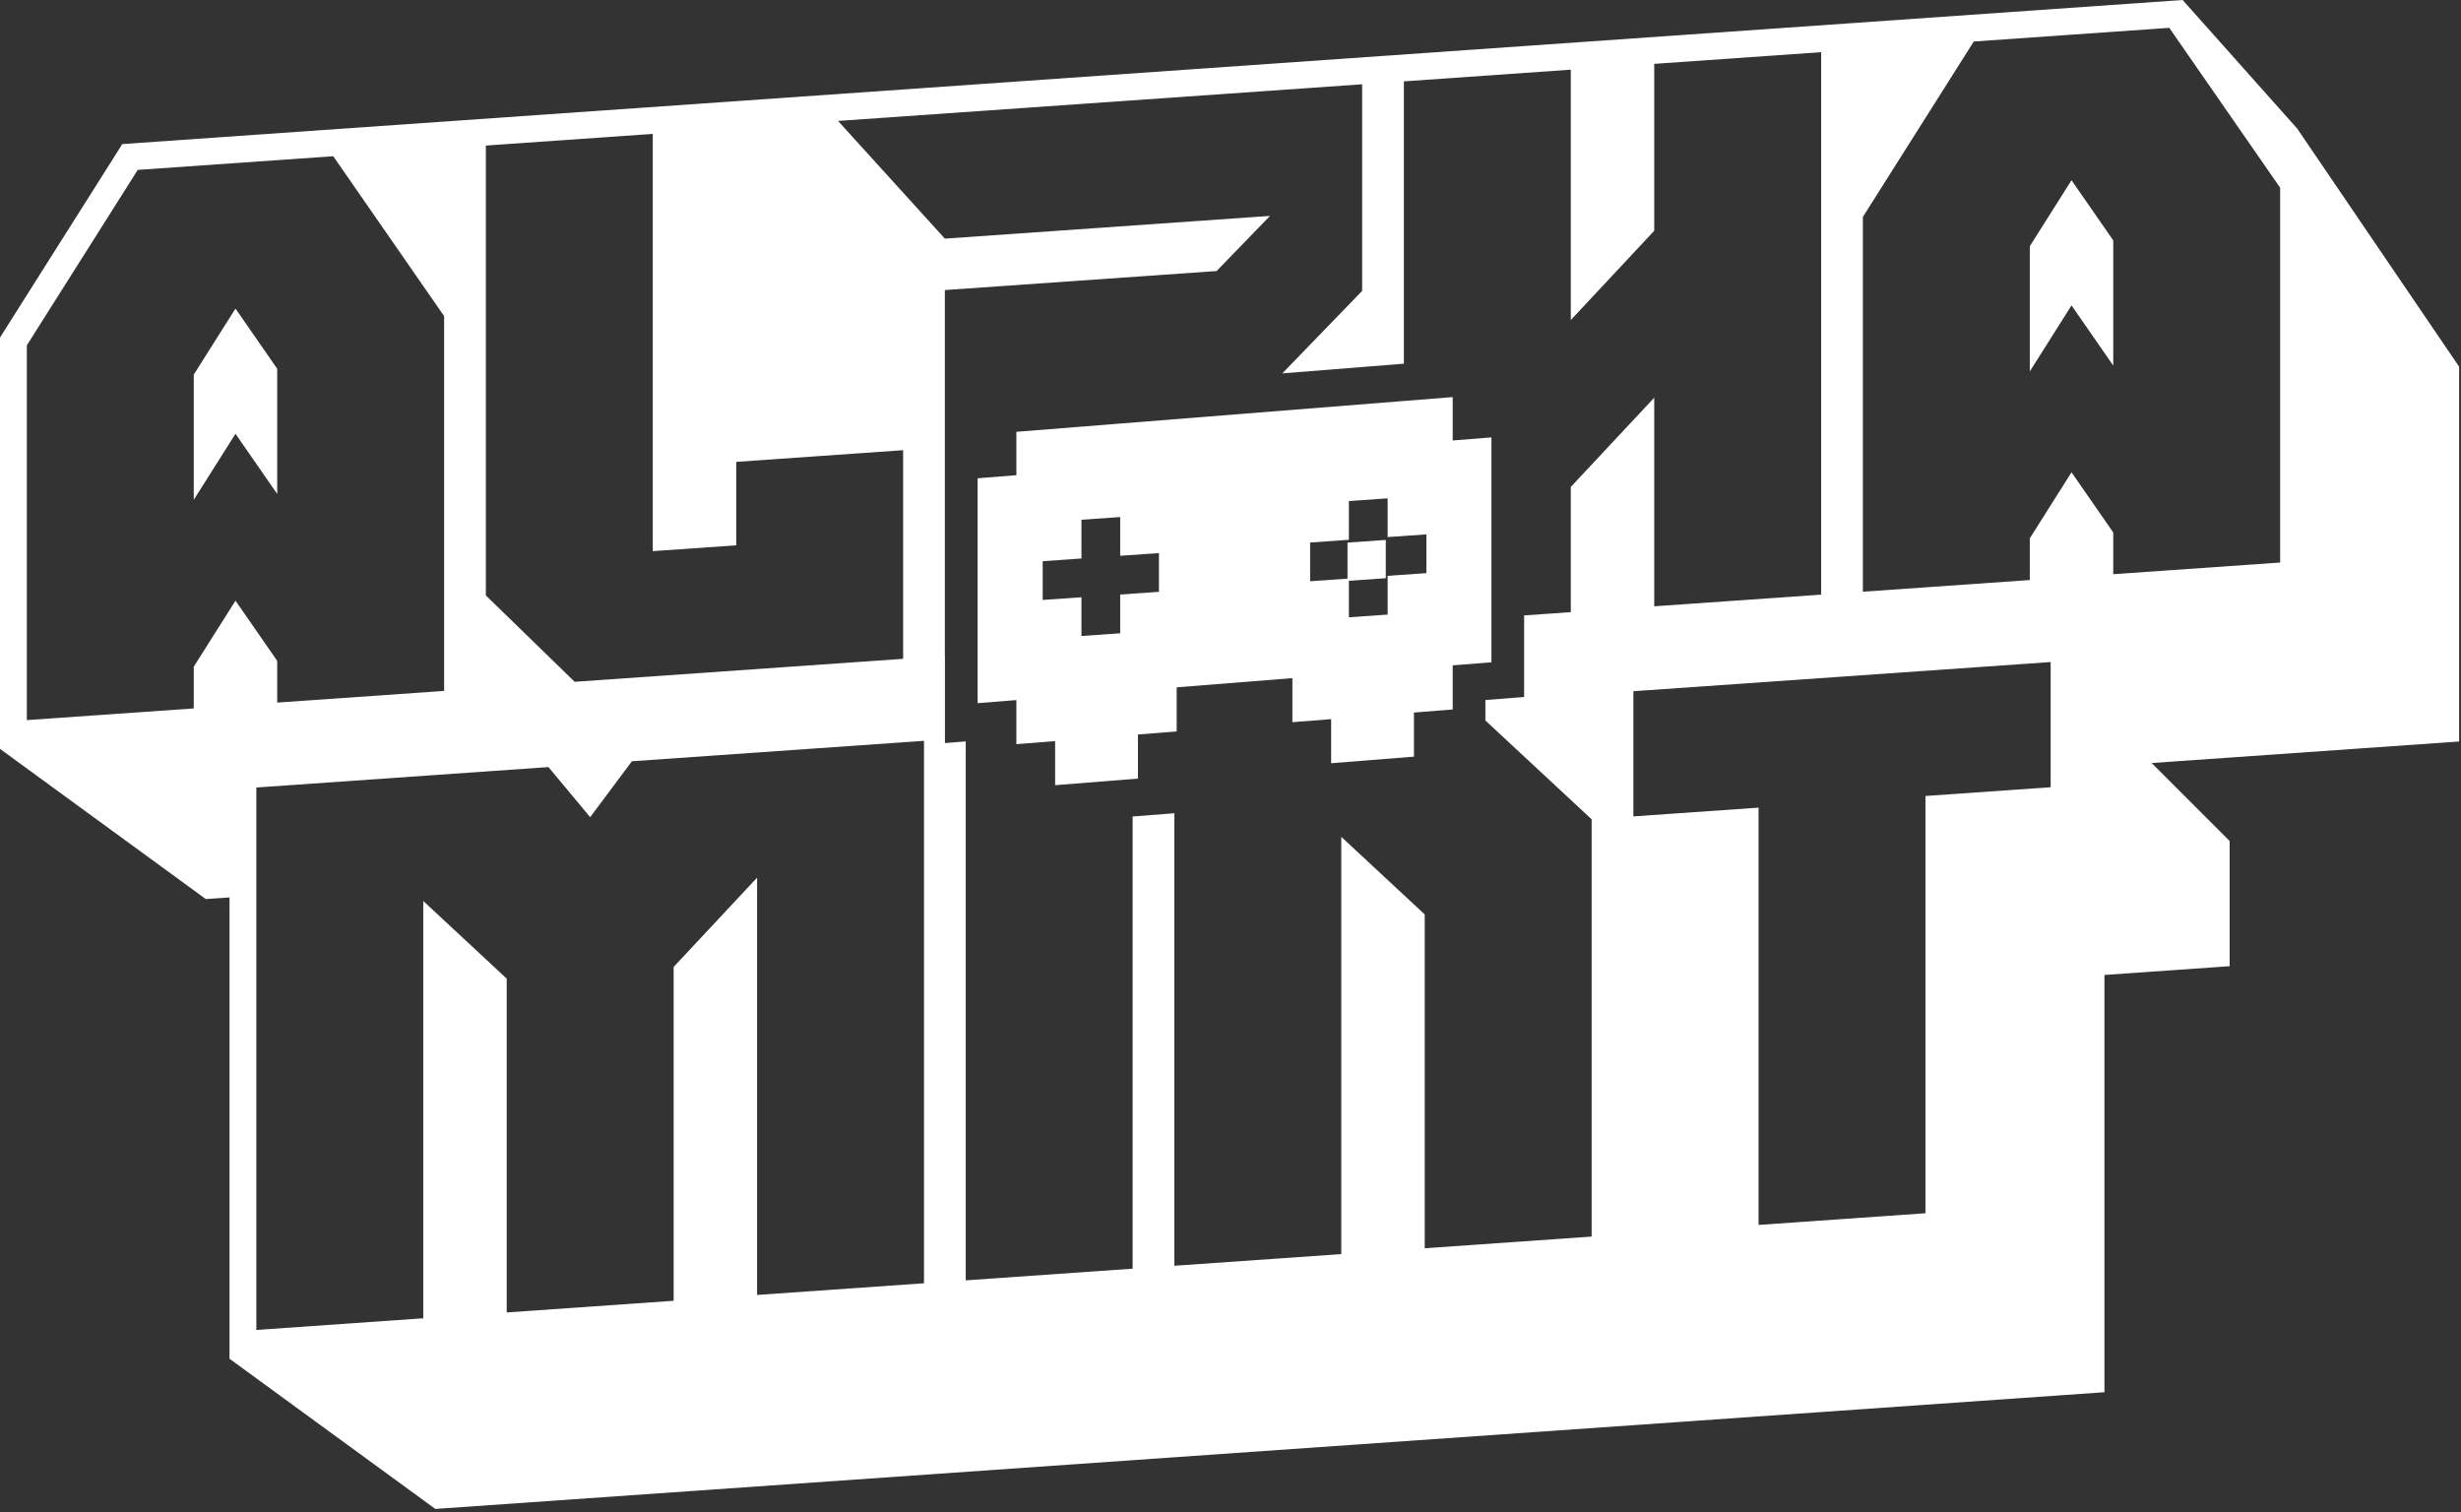 <svg width="275" height="169" viewBox="0 0 275 169" fill="none" xmlns="http://www.w3.org/2000/svg">
<rect x="0" y="0" width="275" height="169" fill="#333333" stroke="none"/>
<g clip-path="url(#clip0_9_94)">
<path d="M30.977 41.209L26.314 34.485L21.651 41.862V55.85L26.314 48.474L30.977 55.198V41.209Z" fill="white" style="fill:white;fill-opacity:1;"/>
<path d="M166.659 69.024V48.877L162.329 49.221V44.374L156.873 44.808L124.233 47.405L113.573 48.254V53.101L109.243 53.446V78.576L113.573 78.231V83.158L117.903 82.814V87.741L127.156 87.005V82.078L131.486 81.733V76.806L144.416 75.777V80.704L148.746 80.359V85.287L157.999 84.55V79.623L162.329 79.279V74.352L166.659 74.007L166.659 69.024ZM129.504 66.134L125.174 66.437V70.767L120.844 71.07V66.74L116.514 67.042V62.712L120.844 62.409V58.079L125.174 57.777V62.107L129.504 61.804V66.134ZM159.389 64.044L155.059 64.347V68.677L150.729 68.98V64.9L154.851 64.612V60.335L150.574 60.634V64.661L146.399 64.953V60.623L150.729 60.32V55.99L155.059 55.687V60.017L159.389 59.714L159.389 64.044Z" fill="white" style="fill:white;fill-opacity:1;"/>
<path d="M274.792 40.98L256.694 14.367L243.895 0L13.666 16.099L0 37.718V83.684L23 100.468L25.645 100.283V151.834L48.645 168.617L235.158 155.575V108.947L249.147 107.968V93.98L240.431 85.264L274.792 82.861V40.98ZM54.291 16.265L72.942 14.961V61.589L82.268 60.937V51.611L100.919 50.307V73.621L64.216 76.188L54.291 66.537L54.291 16.265ZM21.651 74.501V79.164L3 80.468V38.587L15.391 18.985L26.314 18.221L37.237 17.457L49.628 35.326V77.207L30.977 78.512V73.849L26.314 67.125L21.651 74.501ZM103.25 143.4L84.599 144.704V98.076L75.274 108.054V145.357L56.622 146.661V109.358L47.297 100.685V147.313L28.645 148.617V88.001L61.285 85.718L65.948 91.314L70.611 85.066L103.251 82.784L103.25 143.4ZM177.856 138.183L159.204 139.487V102.185L149.878 93.511V140.14L131.227 141.444V90.876L126.564 91.24V141.77L107.913 143.074V82.849L105.591 83.034V73.294L105.582 73.295V32.412L135.946 30.288L141.915 24.126L105.582 26.667L93.645 13.513L152.21 9.418V32.508L143.289 41.723L156.873 40.642V9.092L175.525 7.787V35.764L184.85 25.787V7.135L203.501 5.831V66.448L184.85 67.752V44.438L175.525 54.416V68.404L170.311 68.769V77.882L165.982 78.227V80.511L177.856 91.555V138.183ZM229.147 87.969L215.158 88.947V135.575L196.507 136.879V90.251L182.519 91.229V77.24L229.147 73.98V87.969ZM254.792 62.861L236.141 64.165V59.503L231.478 52.779L226.816 60.155V64.817L208.164 66.122V24.24L220.555 4.639L231.478 3.875L242.402 3.111L254.792 20.98V62.861Z" fill="white" style="fill:white;fill-opacity:1;"/>
<path d="M226.816 27.515V41.504L231.478 34.127L236.141 40.851V26.863L231.478 20.139L226.816 27.515Z" fill="white" style="fill:white;fill-opacity:1;"/>
</g>
<defs>
<clipPath id="clip0_9_94">
<rect width="274.792" height="168.617" fill="white" style="fill:white;fill-opacity:1;"/>
</clipPath>
</defs>
</svg>

